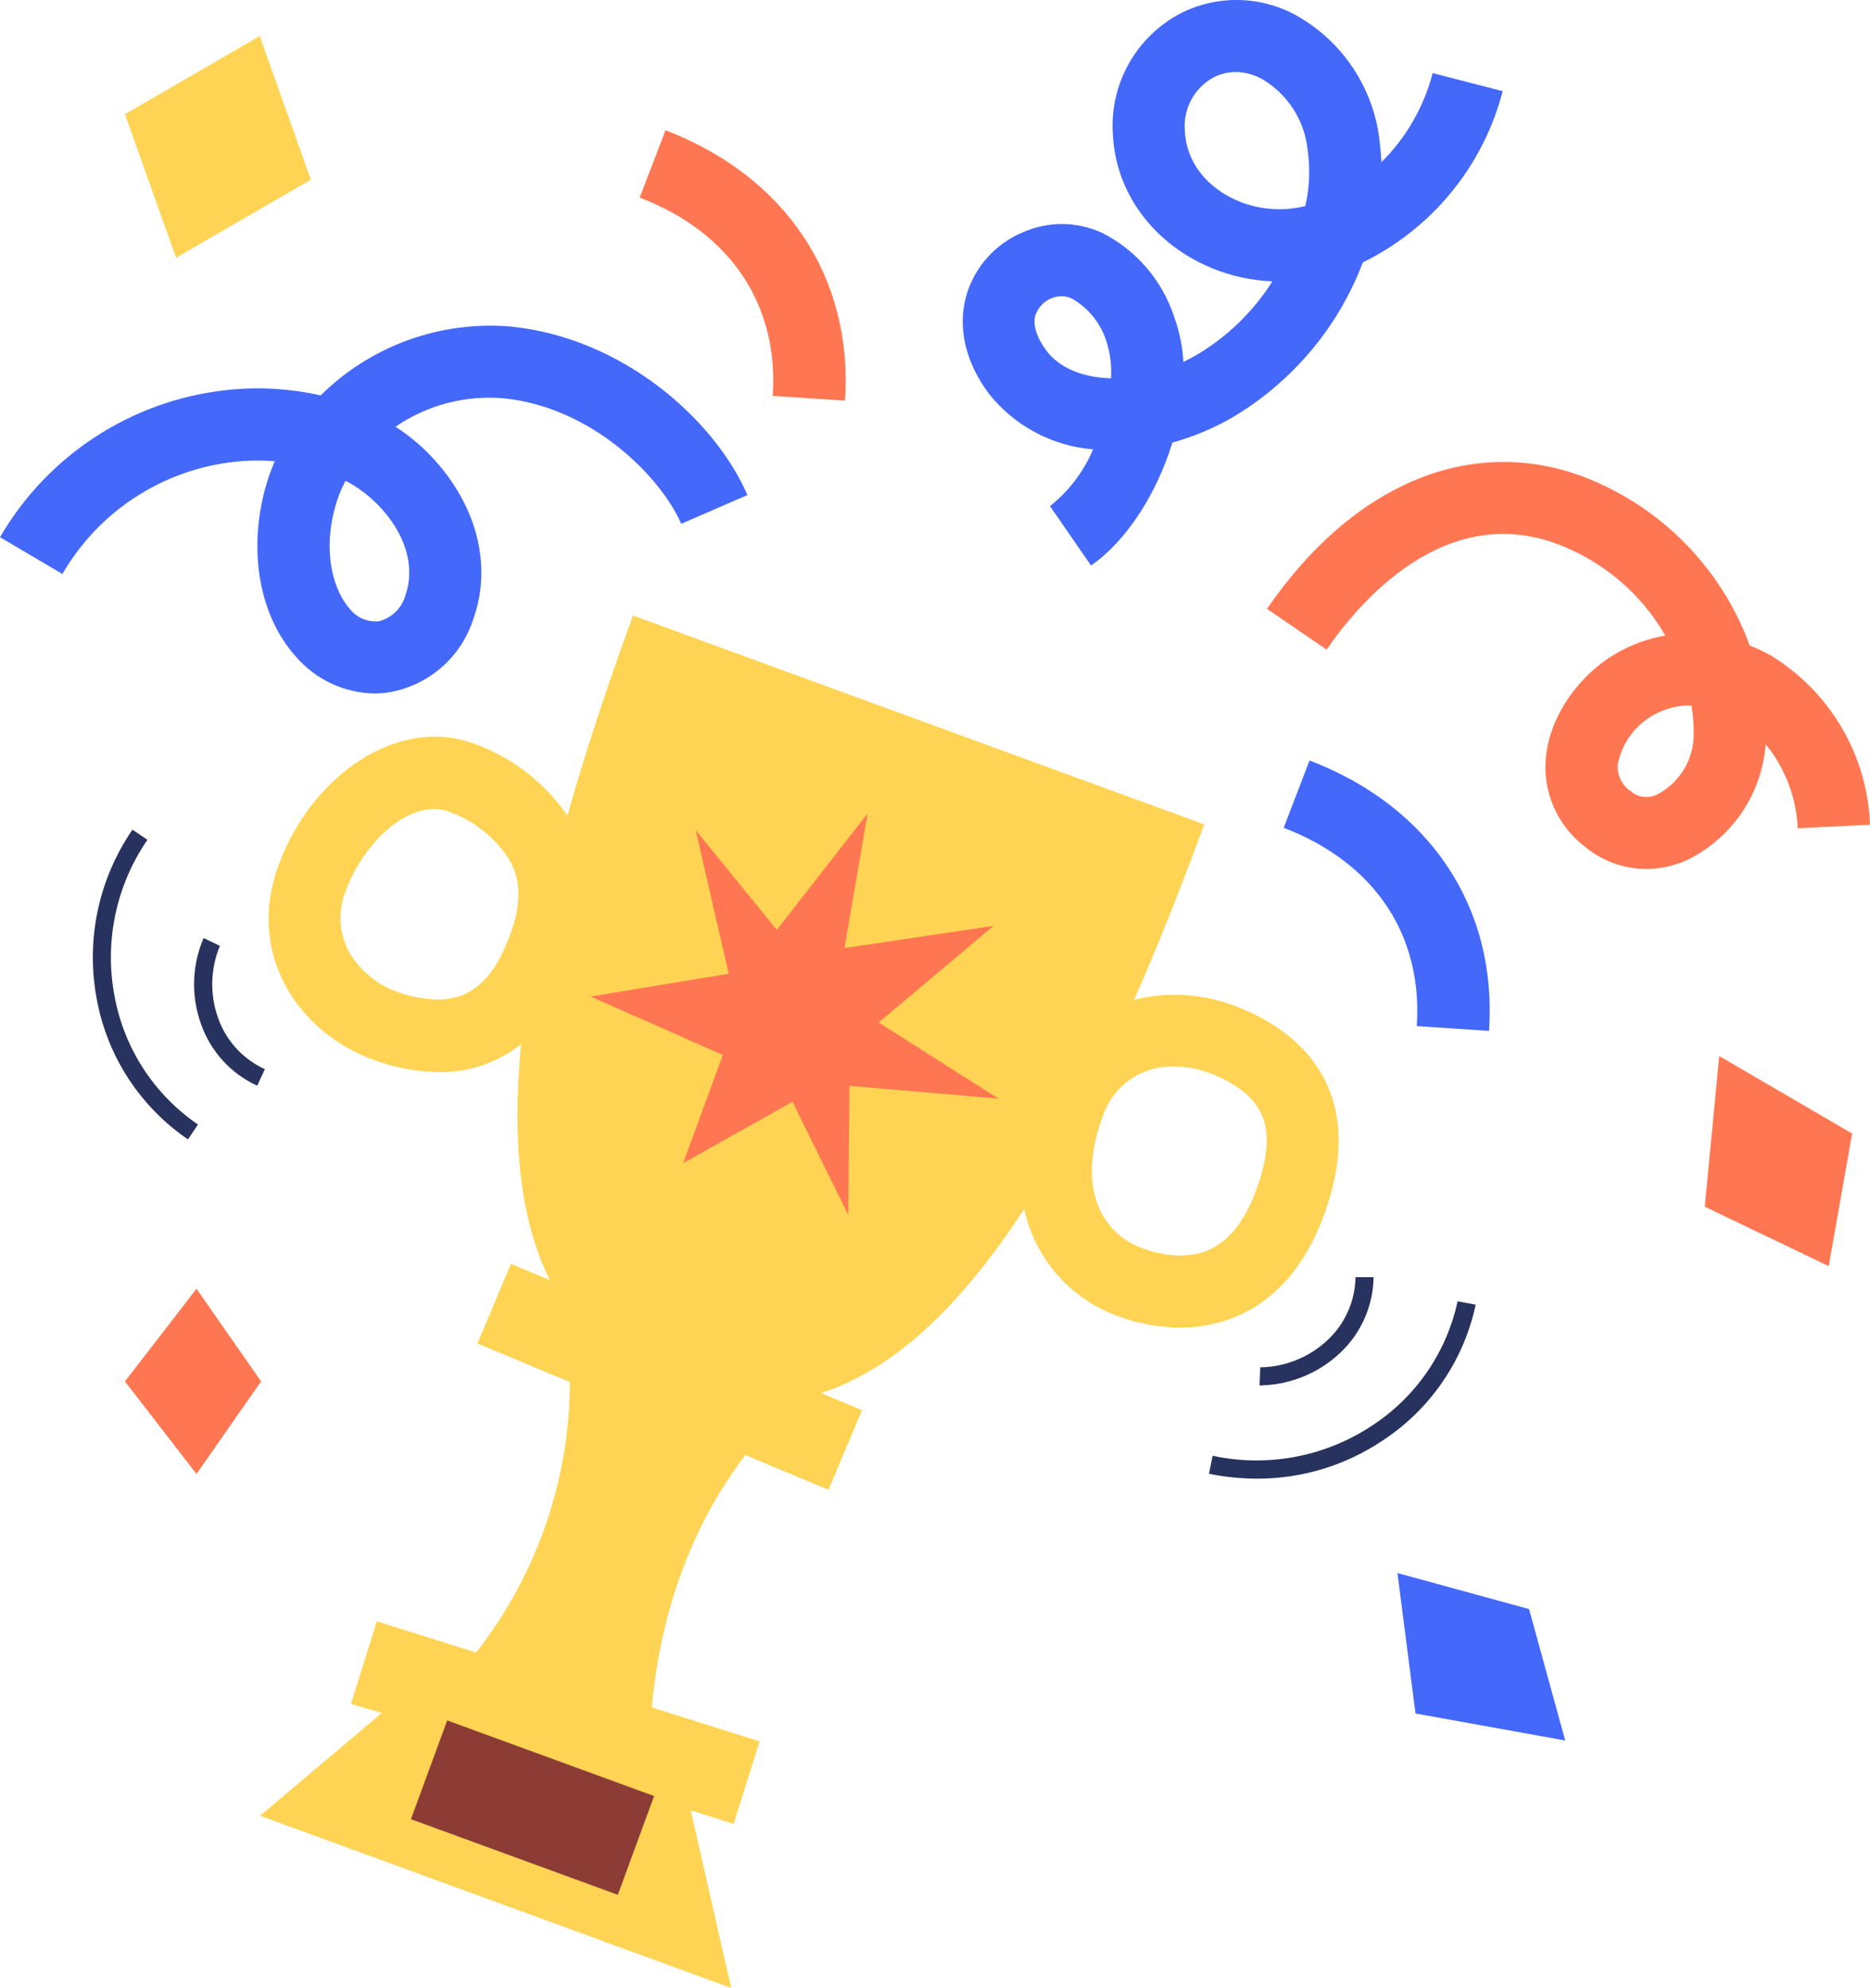 <svg width="207" height="220" viewBox="0 0 207 220" fill="none" xmlns="http://www.w3.org/2000/svg">
<path d="M136.45 111.228C134.387 110.472 132.208 110.084 130.01 110.081C128.497 110.081 126.991 110.279 125.53 110.67C128.17 104.685 130.76 98.162 133.3 91.229L70.07 68.118C67.25 75.819 64.8 83.22 62.81 90.262C60.279 86.582 56.651 83.79 52.44 82.282C51.059 81.778 49.6 81.522 48.13 81.524C40.95 81.524 33.85 87.509 30.83 95.768C27.19 105.652 33.07 114.26 41.28 117.263C43.618 118.143 46.091 118.612 48.59 118.649C51.887 118.699 55.1 117.606 57.68 115.557C56.68 126.03 57.5 134.908 60.86 141.66L56.56 139.865L52.85 148.672L63.09 152.952C63.055 163.799 59.403 174.326 52.71 182.875L41.71 179.424L38.85 188.57L42.26 189.568L28.79 200.939L80.94 220L76.46 200.34L81.21 201.837L84.09 192.71L72.15 188.95C73 179.494 76.05 169.459 82.51 161.021L91.71 164.871L95.42 156.054L90.9 154.158C99.06 151.515 106.46 144.403 113.37 133.791C113.953 136.497 115.22 139.011 117.05 141.092C118.881 143.173 121.215 144.752 123.83 145.68C126.004 146.482 128.302 146.9 130.62 146.917C136.62 146.917 143.1 143.865 146.56 134.459C151.39 121.302 144.66 114.231 136.45 111.228ZM56.53 103.249C55.72 105.453 53.82 110.61 48.59 110.61C47.023 110.596 45.47 110.312 44 109.772C41.72 108.977 39.806 107.386 38.61 105.293C38.062 104.255 37.749 103.109 37.696 101.937C37.642 100.764 37.848 99.594 38.3 98.511C39.92 94.082 44.03 89.534 48.09 89.534C48.622 89.533 49.15 89.624 49.65 89.803C52.223 90.716 54.45 92.399 56.03 94.621C57.08 96.087 58.22 98.67 56.53 103.269V103.249ZM139.05 131.716C136.67 138.189 133.05 138.937 130.62 138.937C129.253 138.92 127.9 138.667 126.62 138.189C125.508 137.82 124.487 137.219 123.625 136.426C122.763 135.633 122.08 134.667 121.62 133.591C120.5 130.908 120.62 127.467 122.04 123.617C122.576 121.94 123.648 120.485 125.094 119.476C126.539 118.466 128.277 117.959 130.04 118.031C131.299 118.036 132.547 118.259 133.73 118.689C135.66 119.397 138.22 120.684 139.43 122.878C140.64 125.073 140.43 127.935 139.05 131.716Z" fill="#FFD454"/>
<path d="M72.405 198.757L49.504 190.389L45.489 201.319L68.391 209.687L72.405 198.757Z" fill="#8C3C35"/>
<path d="M173.26 192.61L156.69 189.618L154.69 174.077L169.26 178.067L173.26 192.61Z" fill="#4368FA"/>
<path d="M34.41 19.882L19.49 28.52L13.83 12.64L28.75 3.992L34.41 19.882Z" fill="#FFD454"/>
<path d="M28.9 152.872L21.75 163.116L13.83 152.872L21.75 142.618L28.9 152.872Z" fill="#FF7752"/>
<path d="M202.43 140.114L188.71 133.541L190.31 116.864L205.02 125.442L202.43 140.114Z" fill="#FF7752"/>
<path d="M182.2 96.167C179.737 96.15 177.355 95.283 175.46 93.713C173.94 92.561 172.743 91.039 171.985 89.291C171.226 87.544 170.932 85.632 171.13 83.738C171.61 79.04 175.02 74.283 179.62 71.919C181.103 71.153 182.695 70.618 184.34 70.333C181.673 65.704 177.483 62.137 172.48 60.239C159.84 55.461 150.35 66.792 146.85 71.889L140.25 67.38C149.75 53.526 162.86 48.07 175.32 52.778C179.539 54.398 183.36 56.901 186.527 60.119C189.694 63.336 192.133 67.193 193.68 71.43C194.476 71.746 195.251 72.112 196 72.527C199.243 74.502 201.945 77.247 203.864 80.518C205.784 83.788 206.861 87.482 207 91.269L199 91.658C198.852 88.262 197.607 85.004 195.45 82.372C195.245 85.079 194.334 87.686 192.806 89.933C191.278 92.18 189.186 93.989 186.74 95.179C185.313 95.823 183.766 96.159 182.2 96.167ZM187.08 78.063C185.76 78.063 184.46 78.381 183.29 78.99C182.217 79.538 181.282 80.32 180.555 81.279C179.828 82.238 179.327 83.348 179.09 84.526C179.024 85.103 179.118 85.687 179.362 86.215C179.605 86.742 179.988 87.193 180.47 87.519C180.871 87.881 181.373 88.113 181.909 88.182C182.445 88.252 182.99 88.156 183.47 87.908C184.607 87.307 185.572 86.426 186.272 85.349C186.972 84.272 187.384 83.034 187.47 81.754C187.523 80.525 187.443 79.294 187.23 78.083L187.08 78.063Z" fill="#FF7752"/>
<path d="M93.54 44.339L85.54 43.81C86.21 33.706 80.85 25.717 70.81 21.866L73.67 14.415C87 19.532 94.45 30.714 93.54 44.339Z" fill="#FF7752"/>
<path d="M164.83 114.081L156.83 113.552C157.51 103.448 152.14 95.458 142.1 91.608L144.96 84.157C158.33 89.274 165.75 100.456 164.83 114.081Z" fill="#4368FA"/>
<path d="M41.55 76.746C39.87 76.732 38.214 76.357 36.692 75.648C35.17 74.939 33.819 73.912 32.73 72.637C28.73 68.178 27.47 61.076 29.34 54.104C29.623 53.058 29.984 52.035 30.42 51.042C28.878 50.92 27.327 50.946 25.79 51.122C21.892 51.578 18.155 52.936 14.877 55.089C11.599 57.242 8.871 60.129 6.91 63.52L0 59.45C2.587 54.996 6.182 51.206 10.498 48.383C14.815 45.56 19.733 43.782 24.86 43.192C28.41 42.779 32.005 42.971 35.49 43.761C38.236 41.04 41.544 38.95 45.183 37.634C48.822 36.318 52.704 35.808 56.56 36.14C69 37.397 79.12 46.474 82.74 54.782L75.41 57.964C73.15 52.797 65.58 45.077 55.78 44.08C51.536 43.706 47.293 44.816 43.78 47.222C45.202 48.14 46.511 49.221 47.68 50.444C52.74 55.75 54.51 62.473 52.43 68.398C51.783 70.49 50.57 72.364 48.924 73.812C47.278 75.261 45.262 76.228 43.1 76.607C42.587 76.69 42.069 76.737 41.55 76.746ZM38.25 53.206C37.744 54.156 37.348 55.16 37.07 56.199C35.65 61.495 37.07 65.535 38.72 67.38C39.102 67.87 39.606 68.252 40.181 68.49C40.755 68.728 41.382 68.813 42 68.737C42.7 68.547 43.337 68.175 43.846 67.66C44.355 67.145 44.719 66.505 44.9 65.804C45.97 62.722 44.9 59.032 41.9 55.939C40.839 54.838 39.606 53.915 38.25 53.206Z" fill="#4368FA"/>
<path d="M93.48 104.914L109.98 102.46L97.27 113.153L110.52 121.582L94.04 120.165L93.89 134.429L87.72 121.931L75.62 128.723L80.01 116.754L65.38 110.28L80.66 107.757L77.01 91.868L85.99 102.899L96.04 90.022L93.48 104.914Z" fill="#FF7752"/>
<path d="M120.77 62.582L116.23 56.009C118.322 54.345 119.962 52.185 121 49.725C118.755 49.544 116.572 48.903 114.586 47.842C112.601 46.782 110.856 45.324 109.46 43.561C106.88 40.1 105.99 36.28 106.94 32.798C107.386 31.206 108.19 29.737 109.293 28.503C110.395 27.268 111.766 26.302 113.3 25.677C114.663 25.084 116.135 24.784 117.621 24.794C119.108 24.804 120.576 25.125 121.93 25.737C123.835 26.689 125.531 28.012 126.917 29.627C128.302 31.242 129.351 33.118 130 35.143C130.564 36.723 130.9 38.375 131 40.05C131.43 39.84 131.87 39.611 132.3 39.372C135.773 37.351 138.706 34.525 140.85 31.133C138.602 31.048 136.386 30.575 134.3 29.736C127.76 27.093 123.5 21.408 123.19 14.884C123.002 12.177 123.603 9.474 124.922 7.1C126.24 4.727 128.219 2.785 130.62 1.509C132.608 0.489 134.816 -0.028 137.051 0.001C139.286 0.031 141.48 0.607 143.44 1.678C145.981 3.092 148.148 5.09 149.76 7.507C151.373 9.923 152.384 12.688 152.71 15.573C152.81 16.39 152.88 17.178 152.92 17.947C155.66 15.227 157.619 11.824 158.59 8.092L166.34 10.087C165.28 14.171 163.348 17.979 160.677 21.25C158.005 24.521 154.656 27.177 150.86 29.038C148.1 36.312 142.917 42.418 136.18 46.334C134.161 47.469 132.012 48.357 129.78 48.977C128 54.742 124.65 59.899 120.77 62.582ZM117.49 32.779C116.851 32.795 116.232 33.007 115.717 33.385C115.203 33.763 114.816 34.289 114.61 34.893C114.31 35.97 114.75 37.357 115.83 38.803C117.23 40.678 119.83 41.795 122.98 41.865C123.072 40.486 122.903 39.102 122.48 37.786C121.85 35.777 120.482 34.081 118.65 33.038C118.287 32.869 117.891 32.781 117.49 32.779ZM136.79 7.972C135.911 7.972 135.046 8.188 134.27 8.6C133.234 9.181 132.389 10.049 131.837 11.099C131.285 12.148 131.05 13.335 131.16 14.515C131.32 17.936 133.6 20.859 137.27 22.335C139.569 23.236 142.093 23.4 144.49 22.804C144.966 20.747 145.051 18.619 144.74 16.53C144.568 14.924 144.019 13.382 143.138 12.027C142.257 10.672 141.069 9.542 139.67 8.73C138.786 8.247 137.798 7.987 136.79 7.972Z" fill="#4368FA"/>
<path d="M139.14 163.634C137.356 163.632 135.578 163.451 133.83 163.096L134.23 161.101C137.232 161.746 140.334 161.788 143.353 161.223C146.371 160.657 149.247 159.497 151.81 157.809C156.697 154.648 160.127 149.684 161.35 144.004L163.35 144.383C162.028 150.588 158.291 156.016 152.96 159.475C148.869 162.199 144.058 163.647 139.14 163.634Z" fill="#27325E"/>
<path d="M139.76 153.31H139.43L139.5 151.316C142.263 151.274 144.912 150.207 146.93 148.323C147.895 147.429 148.668 146.349 149.204 145.15C149.74 143.95 150.028 142.654 150.05 141.341H152.05C152.026 142.924 151.681 144.486 151.037 145.932C150.392 147.379 149.461 148.681 148.3 149.76C145.975 151.931 142.943 153.192 139.76 153.31Z" fill="#27325E"/>
<path d="M20.81 126.09C15.558 122.51 11.941 117.002 10.75 110.769C10.106 107.51 10.12 104.155 10.791 100.901C11.463 97.647 12.778 94.559 14.66 91.818L16.32 92.935C14.583 95.46 13.369 98.305 12.749 101.304C12.129 104.303 12.116 107.396 12.71 110.4C13.799 116.109 17.106 121.157 21.91 124.444L20.81 126.09Z" fill="#27325E"/>
<path d="M28.47 120.145C27.029 119.487 25.736 118.545 24.669 117.376C23.602 116.207 22.783 114.835 22.26 113.343C21.135 110.244 21.235 106.835 22.54 103.807L24.34 104.675C23.285 107.218 23.213 110.062 24.14 112.655C24.576 113.898 25.26 115.041 26.151 116.014C27.041 116.988 28.119 117.772 29.32 118.32L28.47 120.145Z" fill="#27325E"/>
</svg>
